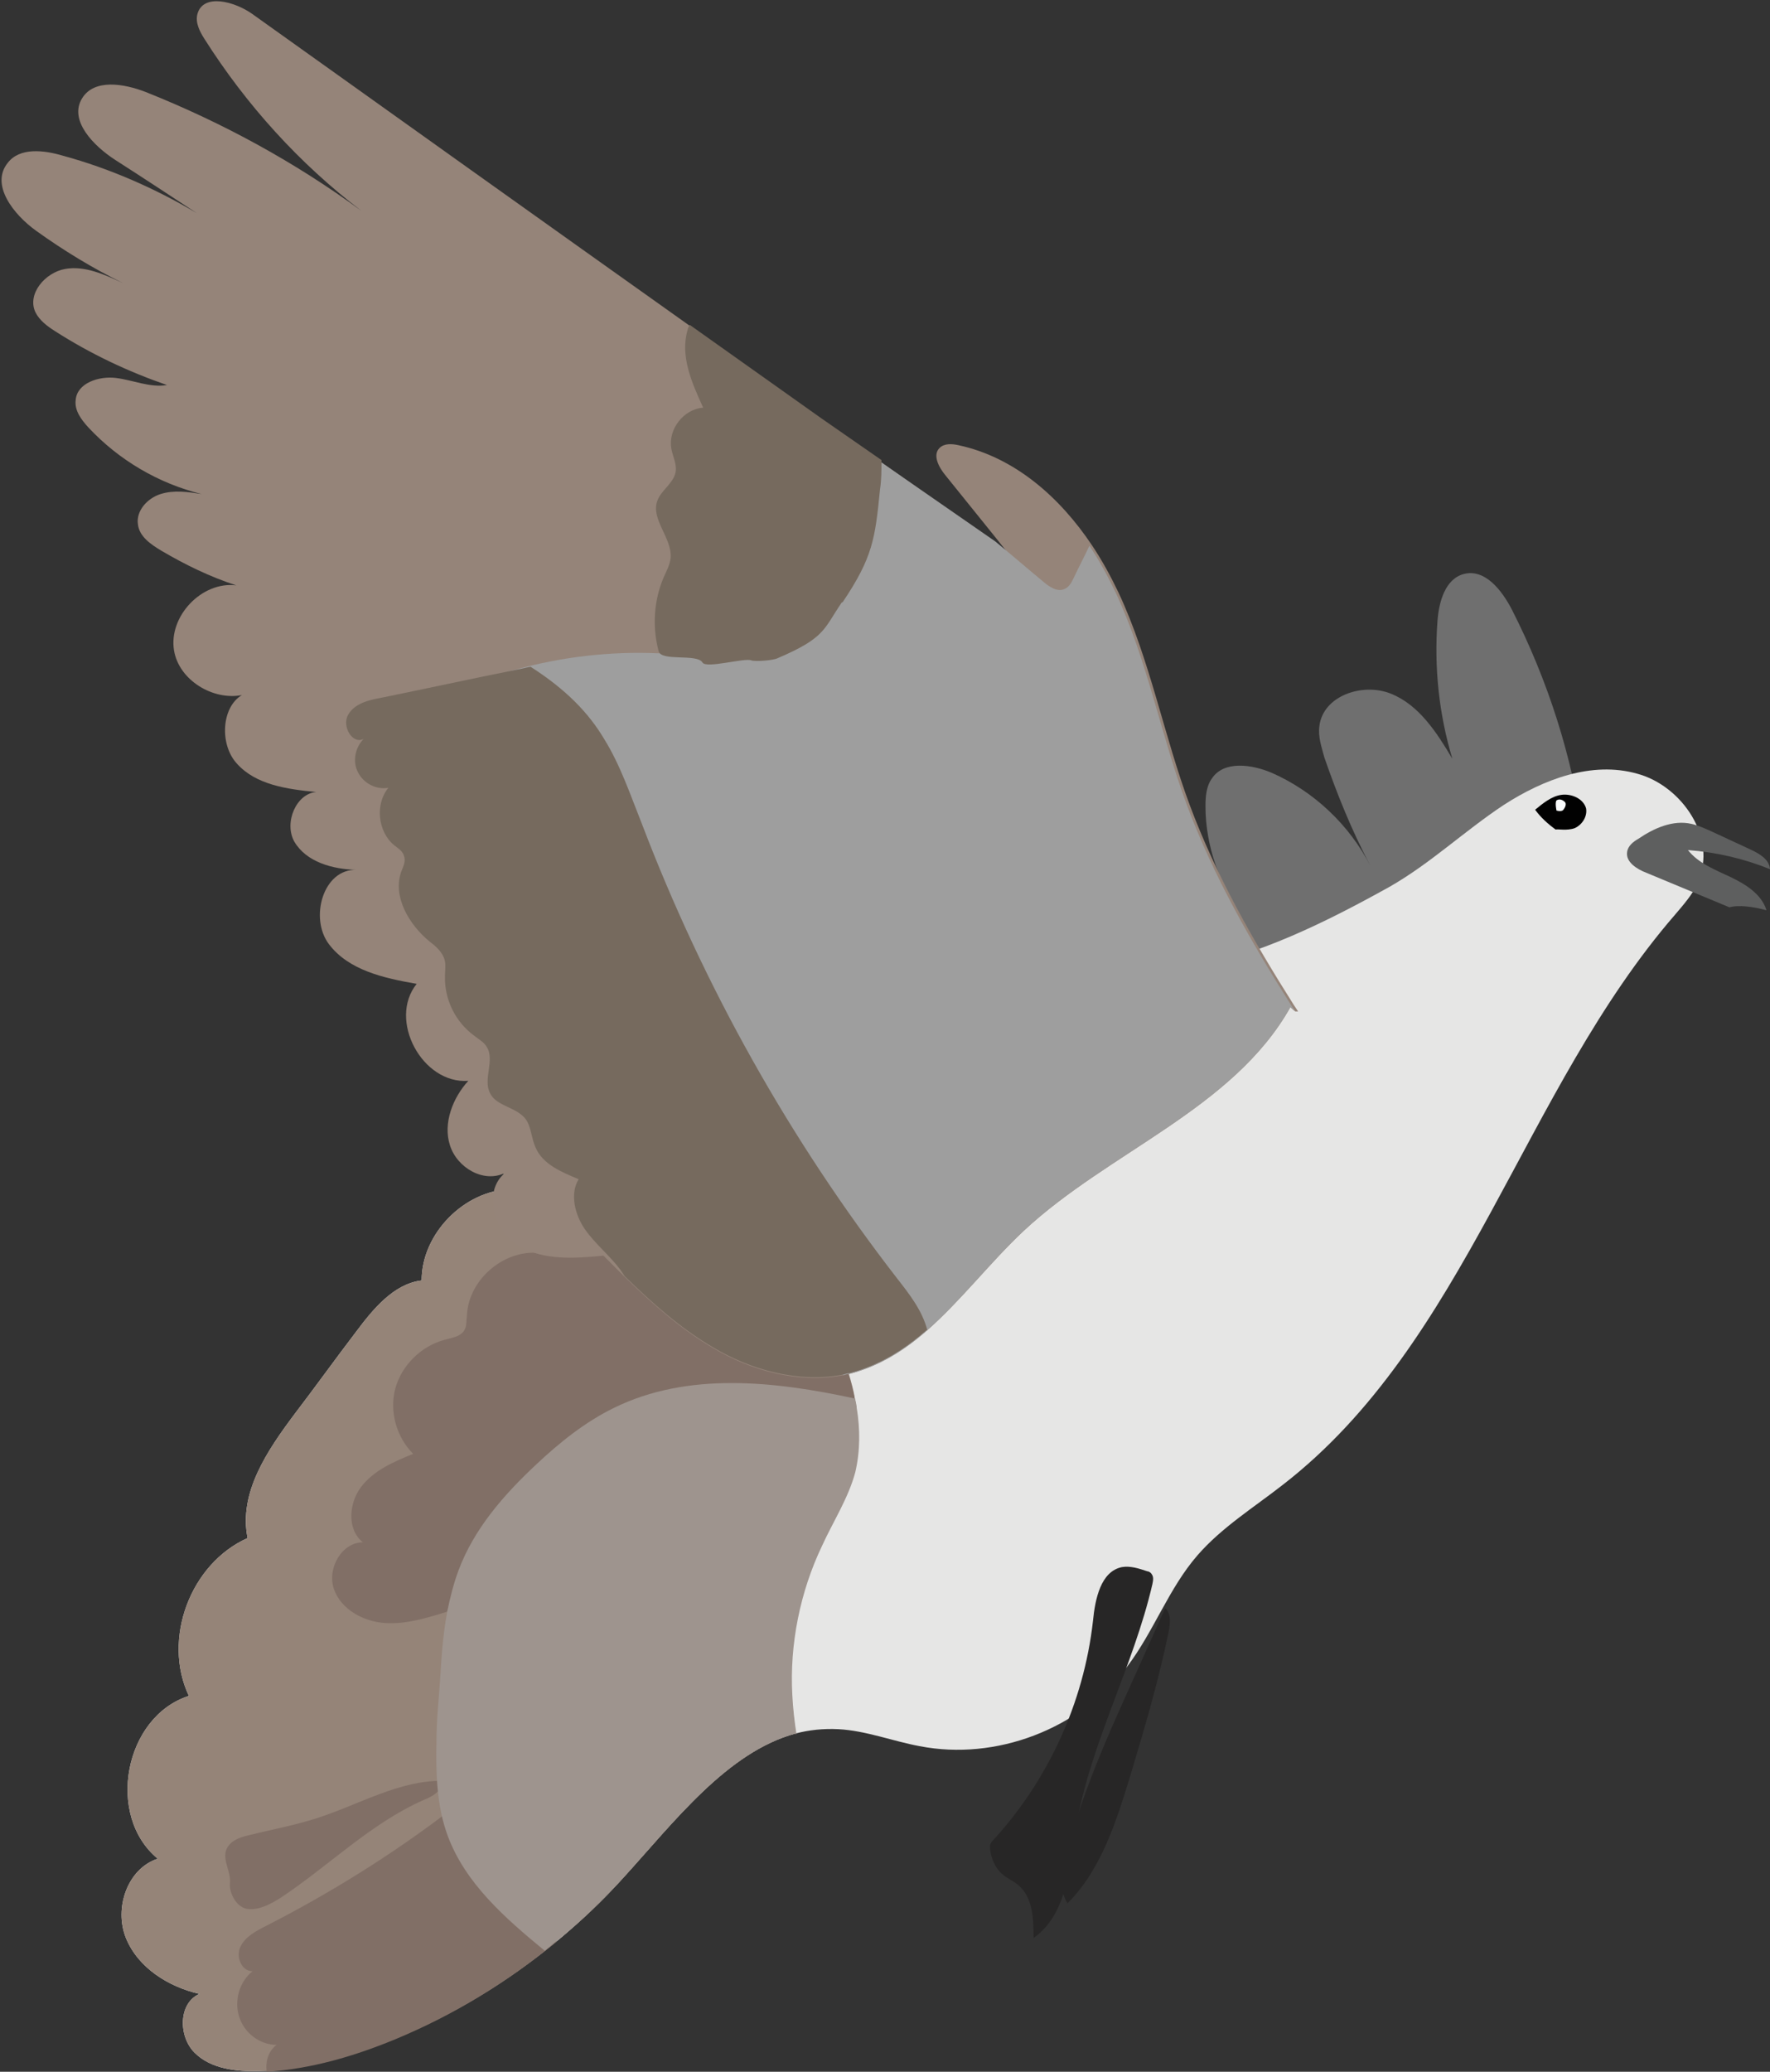 <?xml version="1.0" encoding="UTF-8"?><svg id="Layer_2" xmlns="http://www.w3.org/2000/svg" viewBox="0 0 25.02 29.27"><rect x="0" y="0" width="25.02" height="29.27" fill="#333333" stroke="none"/><defs><style>.cls-1{fill:#010101;}.cls-2{fill:#e6e6e5;}.cls-3{fill:#fafbfc;}.cls-4{fill:#816f66;}.cls-5{fill:#9e948e;}.cls-6{fill:#9e9e9e;}.cls-7{fill:#958478;}.cls-8{fill:#958479;}.cls-9{fill:#6f6f6f;}.cls-10{fill:#272626;}.cls-11{fill:#766a5e;}.cls-12{fill:#5e5f5f;}</style></defs><g id="Tracks"><g id="bird"><g id="Layer_8"><path class="cls-9" d="m22,13.76c.47-.5.47-1.27.38-1.95-.15-1.11-.5-2.2-1.01-3.2-.14-.27-.38-.58-.68-.5-.26.07-.35.39-.37.66-.05.65.02,1.32.21,1.95-.22-.37-.47-.76-.87-.92s-.96.03-1.01.46c-.02.15.03.29.07.44.18.52.39,1.04.65,1.53-.3-.58-.8-1.05-1.39-1.31-.28-.12-.68-.18-.85.08-.08.11-.09.26-.09.39,0,.56.2,1.12.54,1.58-.17-.31-.34-.62-.6-.86s-.62-.4-.96-.32c-.45.09-.74.55-.78,1.01-.04.45.12.9.31,1.31.5,1.11,1.17,2.13,2,3.01.15.16.32.33.54.36.15.03.3-.01.44-.06.88-.3,1.58-.99,2.15-1.73.57-.74,1-1.59,1.32-1.93Z"/></g><g id="Layer_2-2"><path class="cls-2" d="m24,12.48c-.08.16-.2.3-.32.44-2.15,2.48-2.95,6.05-5.55,8.06-.41.32-.86.6-1.2.99-.41.47-.62,1.08-1,1.58-.67.88-1.85,1.33-2.93,1.12-.38-.07-.76-.22-1.15-.24-.21-.01-.41.01-.6.06-.97.26-1.72,1.25-2.44,2.04-.89.98-1.99,1.76-3.22,2.27-.61.25-1.26.44-1.92.46-.33.01-.69-.03-.92-.26s-.23-.7.07-.83c-.44-.1-.87-.37-1.04-.79-.17-.42.02-.98.45-1.12-.74-.61-.47-2.01.44-2.3-.38-.8.02-1.87.83-2.23-.13-.64.28-1.24.67-1.76.29-.38.57-.77.86-1.15.24-.32.53-.68.93-.73,0-.66.6-1.27,1.26-1.29-.27-.27.06-.77.44-.8s.72.23,1.01.47c1.07.88,2.14,1.75,3.22,2.63.03.03.06.05.1.08-.24-.87.38-.76.53-1.86.06-.44.56-1.34.83-1.69.31-.39,1.16-1.12,1.64-1.28,1-.33.75-.47,1.79-.66,1.01-.19,1.96-.66,2.86-1.16.58-.33,1.06-.79,1.62-1.16.56-.36,1.24-.62,1.88-.44.64.17,1.14.92.86,1.52Z"/></g><g id="Layer_9"><path class="cls-10" d="m14.01,26.03c.8-.86,1.31-1.97,1.44-3.13.03-.31.11-.7.41-.76.12-.02.24.02.36.06.02,0,.05.02.06.04.03.04.02.09.01.14-.27,1.17-.88,2.25-1.08,3.44-.09.57-.13,1.23-.6,1.56,0-.27-.01-.58-.22-.75-.07-.06-.15-.09-.22-.15-.17-.14-.2-.43-.16-.44Z"/><path class="cls-10" d="m16.13,23.48c.11-.25.23-.51.34-.76.09.08.07.22.05.33-.14.69-.34,1.36-.54,2.03-.2.65-.41,1.33-.89,1.81-.13-.2-.08-.46-.02-.69.26-1,.71-1.94,1.06-2.72Z"/></g><g id="Layer_4"><path class="cls-1" d="m21.99,11.72c-.11-.08-.21-.17-.29-.28.11-.09.23-.19.37-.21.14-.02.31.05.35.19.02.11-.05.23-.16.28-.11.04-.24.01-.27.02Z"/></g><g id="Layer_5"><path class="cls-3" d="m22,11.44s-.02-.09,0-.13c.04-.03.09-.01.12.02s0,.09-.03.12c-.04.02-.09,0-.09,0Z"/></g><g id="Layer_3"><path class="cls-12" d="m24.45,12.82c-.39-.16-.79-.33-1.18-.49-.13-.05-.29-.15-.27-.29.01-.09.09-.15.16-.19.22-.15.49-.27.75-.21.09.02.18.06.27.1.19.09.37.17.56.26.13.06.27.14.28.28-.37-.15-.76-.24-1.16-.27.15.19.39.28.6.38s.44.24.51.47c-.19-.05-.39-.08-.53-.04Z"/></g><g id="Layer_7"><path class="cls-7" d="m11.25,24.49c-.97.26-1.72,1.25-2.44,2.04-.29.32-.6.62-.94.89-.06.05-.11.09-.17.14-.64.51-1.35.93-2.11,1.24-.58.24-1.19.42-1.82.46-.03,0-.07,0-.1,0-.33.01-.69-.03-.92-.26s-.23-.7.07-.83c-.44-.1-.87-.37-1.04-.79-.17-.42.02-.98.45-1.12-.74-.61-.47-2.01.44-2.3-.38-.8.02-1.87.83-2.23-.13-.64.28-1.24.67-1.76.29-.38.57-.77.86-1.15.24-.32.53-.68.93-.73,0-.66.6-1.27,1.26-1.29-.27-.27.06-.77.44-.8.22-.02.42.06.61.17.14.09.28.19.4.3,1.07.88,2.14,1.75,3.22,2.63.08.21.15.42.19.63,0,.04.02.08.02.13.05.3.05.61-.02.91-.1.37-.31.69-.47,1.04-.31.65-.46,1.39-.42,2.11.01.19.03.37.06.56Z"/></g><g id="Layer_12"><path class="cls-4" d="m12.11,19.88c-.98-.35-2.08-.35-3.06,0-1.29.47-2.33,1.58-2.73,2.89,0,0,0,0,0,0-.29.09-.58.18-.88.16-.3-.02-.62-.19-.72-.48-.1-.29.11-.66.41-.66-.23-.18-.2-.56-.02-.79.18-.23.46-.35.73-.46-.24-.24-.34-.61-.25-.93s.36-.59.69-.68c.1-.03.22-.04.28-.13.04-.06.03-.14.04-.21.02-.53.56-.97,1.08-.88-.18-.33.19-.79.55-.69-.14-.26-.12-.59.04-.83.14.09.28.19.4.3,1.07.88,2.14,1.75,3.22,2.63.08.21.15.42.19.63,0,.04.02.08.02.13Z"/><path class="cls-4" d="m3.25,26.61c.02-.16-.11-.33-.05-.48.05-.12.18-.17.31-.2.32-.08.65-.14.96-.24.6-.19,1.17-.54,1.79-.53,0,.13-.14.22-.27.27-.75.33-1.34.93-2.02,1.38-.14.09-.31.18-.47.16s-.26-.23-.25-.35Z"/><path class="cls-4" d="m7.87,27.43c-.69.57-1.46,1.04-2.28,1.38-.58.24-1.19.42-1.82.46-.02-.14.02-.29.14-.38-.24,0-.46-.17-.53-.4-.07-.22,0-.49.19-.64-.16,0-.24-.21-.17-.35.07-.14.22-.22.36-.29.9-.46,1.77-1,2.57-1.61.03.22.07.4.16.55.12.21.33.35.52.49.32.23.64.48.86.79Z"/></g><g id="Layer_13"><path class="cls-5" d="m11.25,24.49c-.97.26-1.72,1.25-2.44,2.04-.29.32-.6.62-.94.89-.06.05-.11.09-.17.14-.56-.46-1.12-.95-1.37-1.62-.16-.43-.17-.9-.16-1.35,0-.28.03-.56.05-.84.02-.33.04-.65.1-.97.04-.2.09-.4.16-.59.22-.59.64-1.07,1.1-1.5.33-.31.69-.6,1.1-.8,1.04-.51,2.26-.38,3.41-.13,0,.04.02.08.02.13.05.3.05.61-.02.91-.1.37-.31.69-.47,1.04-.31.65-.46,1.39-.42,2.11.01.19.03.37.06.56Z"/></g><g id="Layer_6"><path class="cls-8" d="m18.31,14.29s-.06-.05-.07-.06c-.81,1.44-2.57,2.04-3.77,3.16-.47.44-.89.99-1.37,1.41-.32.28-.67.5-1.09.61-.03,0-.06.01-.09.02-.63.12-1.3-.06-1.85-.39-.46-.27-.86-.63-1.24-1-.1-.1-.2-.2-.3-.3-.41.04-.85.07-1.2-.14-.35-.21-.51-.77-.19-1.03-.3.15-.68-.07-.78-.39-.1-.31.04-.67.26-.91-.65.05-1.14-.86-.73-1.37-.46-.08-.96-.19-1.24-.56-.28-.37-.08-1.07.39-1.05-.34-.01-.71-.11-.88-.4-.15-.27.03-.68.31-.7-.41-.04-.85-.1-1.12-.4-.25-.27-.22-.8.07-.97-.41.08-.89-.21-.96-.63-.08-.48.39-.98.88-.92-.37-.12-.72-.29-1.06-.49-.15-.09-.31-.2-.33-.37-.03-.19.13-.37.32-.43.19-.06.39-.03.58,0-.61-.15-1.17-.48-1.6-.94-.1-.11-.2-.24-.18-.39.02-.24.33-.34.57-.31.24.03.48.14.72.1-.55-.19-1.08-.44-1.58-.76-.11-.07-.22-.15-.28-.27-.12-.26.14-.56.42-.61.28-.05.56.08.82.2-.43-.21-.84-.46-1.23-.74-.32-.23-.65-.65-.4-.96.17-.22.51-.18.78-.1.66.18,1.3.46,1.89.81-.38-.25-.76-.5-1.15-.75-.31-.2-.66-.56-.47-.87.17-.28.59-.21.9-.09,1.08.43,2.11.99,3.05,1.68-.88-.67-1.63-1.5-2.22-2.43-.07-.11-.13-.23-.1-.35.08-.3.53-.18.78,0,2.06,1.47,4.12,2.94,6.19,4.41.62.44,1.24.88,1.86,1.32.28.2.57.41.85.61.58.41,1.16.83,1.75,1.24-.04-.05-.07-.09-.11-.14-.25-.31-.5-.62-.75-.93-.09-.11-.18-.28-.08-.38.07-.07.18-.06.27-.04.79.17,1.43.73,1.89,1.42.14.21.26.43.37.66.45.96.64,2.02,1.01,3.01s.9,1.92,1.47,2.82h0s0,0,0,0c.02.03.04.06.06.09Z"/></g><g id="Layer_10"><path class="cls-6" d="m18.31,14.29s-.06-.05-.07-.06c-.81,1.44-2.57,2.04-3.77,3.16-.47.44-.89.99-1.37,1.41-.32.28-.67.5-1.09.61-.03,0-.06.01-.09.02-.32-.31-.61-.69-.88-1.03-.16-.2-.33-.4-.5-.59-.48-.55-1-1.05-1.53-1.56-.26-.25-.52-.5-.78-.75-.76-.74-1.59-1.68-1.36-2.71.07-.29.22-.57.19-.87-.02-.29-.21-.55-.22-.84,0-.27.15-.52.22-.78s.02-.61-.24-.69c.15-.06.31-.11.47-.15.65-.18,1.34-.26,2.01-.23.03,0,.07,0,.1,0,.55.03,1.17.12,1.6-.24.19-.16.3-.38.42-.6.24-.46.48-.97.38-1.48-.07-.32-.25-.69-.21-.98l.85.59,1.63,1.13c.23.19.45.38.68.57.08.07.2.15.3.1.07-.03.1-.1.13-.16.07-.15.15-.3.22-.45.14.21.26.43.37.66.45.96.64,2.02,1.01,3.01s.9,1.92,1.47,2.82h0s0,0,0,0c.02.03.04.06.06.09Z"/></g><g id="Layer_11"><path class="cls-11" d="m11.9,8.51c-.26.38-.23.5-.91.79-.06.03-.31.05-.37.03-.09-.04-.64.12-.69.03-.08-.13-.58-.01-.62-.16-.09-.34-.07-.71.07-1.04.04-.09.09-.18.1-.28.02-.28-.28-.54-.19-.8.05-.15.23-.25.26-.41.02-.11-.04-.22-.06-.33-.05-.27.17-.56.45-.58-.16-.35-.33-.73-.22-1.1,0-.02.02-.05.03-.07.62.44,1.24.88,1.86,1.32l.85.59s0,.01,0,.02c0,.13,0,.26-.02.39-.07.7-.1.96-.53,1.6Z"/><path class="cls-11" d="m13.1,18.79c-.32.28-.67.5-1.09.61-.03,0-.06.01-.09.02-.63.12-1.3-.06-1.85-.39-.46-.27-.86-.63-1.24-1-.02-.03-.04-.06-.06-.09-.15-.2-.36-.37-.5-.57s-.22-.5-.09-.71c-.24-.1-.51-.21-.61-.45-.06-.13-.06-.29-.14-.4-.13-.17-.41-.18-.5-.36-.11-.2.07-.47-.05-.66-.04-.07-.12-.11-.18-.16-.26-.19-.42-.51-.41-.84,0-.09.02-.19-.02-.27-.04-.09-.12-.16-.2-.22-.29-.24-.52-.63-.4-.98.03-.08.07-.15.04-.23-.02-.07-.09-.11-.14-.15-.23-.19-.27-.58-.08-.81-.17.03-.35-.06-.43-.22-.08-.15-.04-.35.08-.47-.16.08-.31-.18-.22-.34.09-.16.29-.21.46-.24.64-.13,1.28-.27,1.93-.4.06-.01.13-.03.19-.04.5.32.82.65,1.04,1.02.23.37.37.79.53,1.19.88,2.31,2.1,4.48,3.61,6.43.18.23.36.46.43.74Z"/></g></g></g></svg>